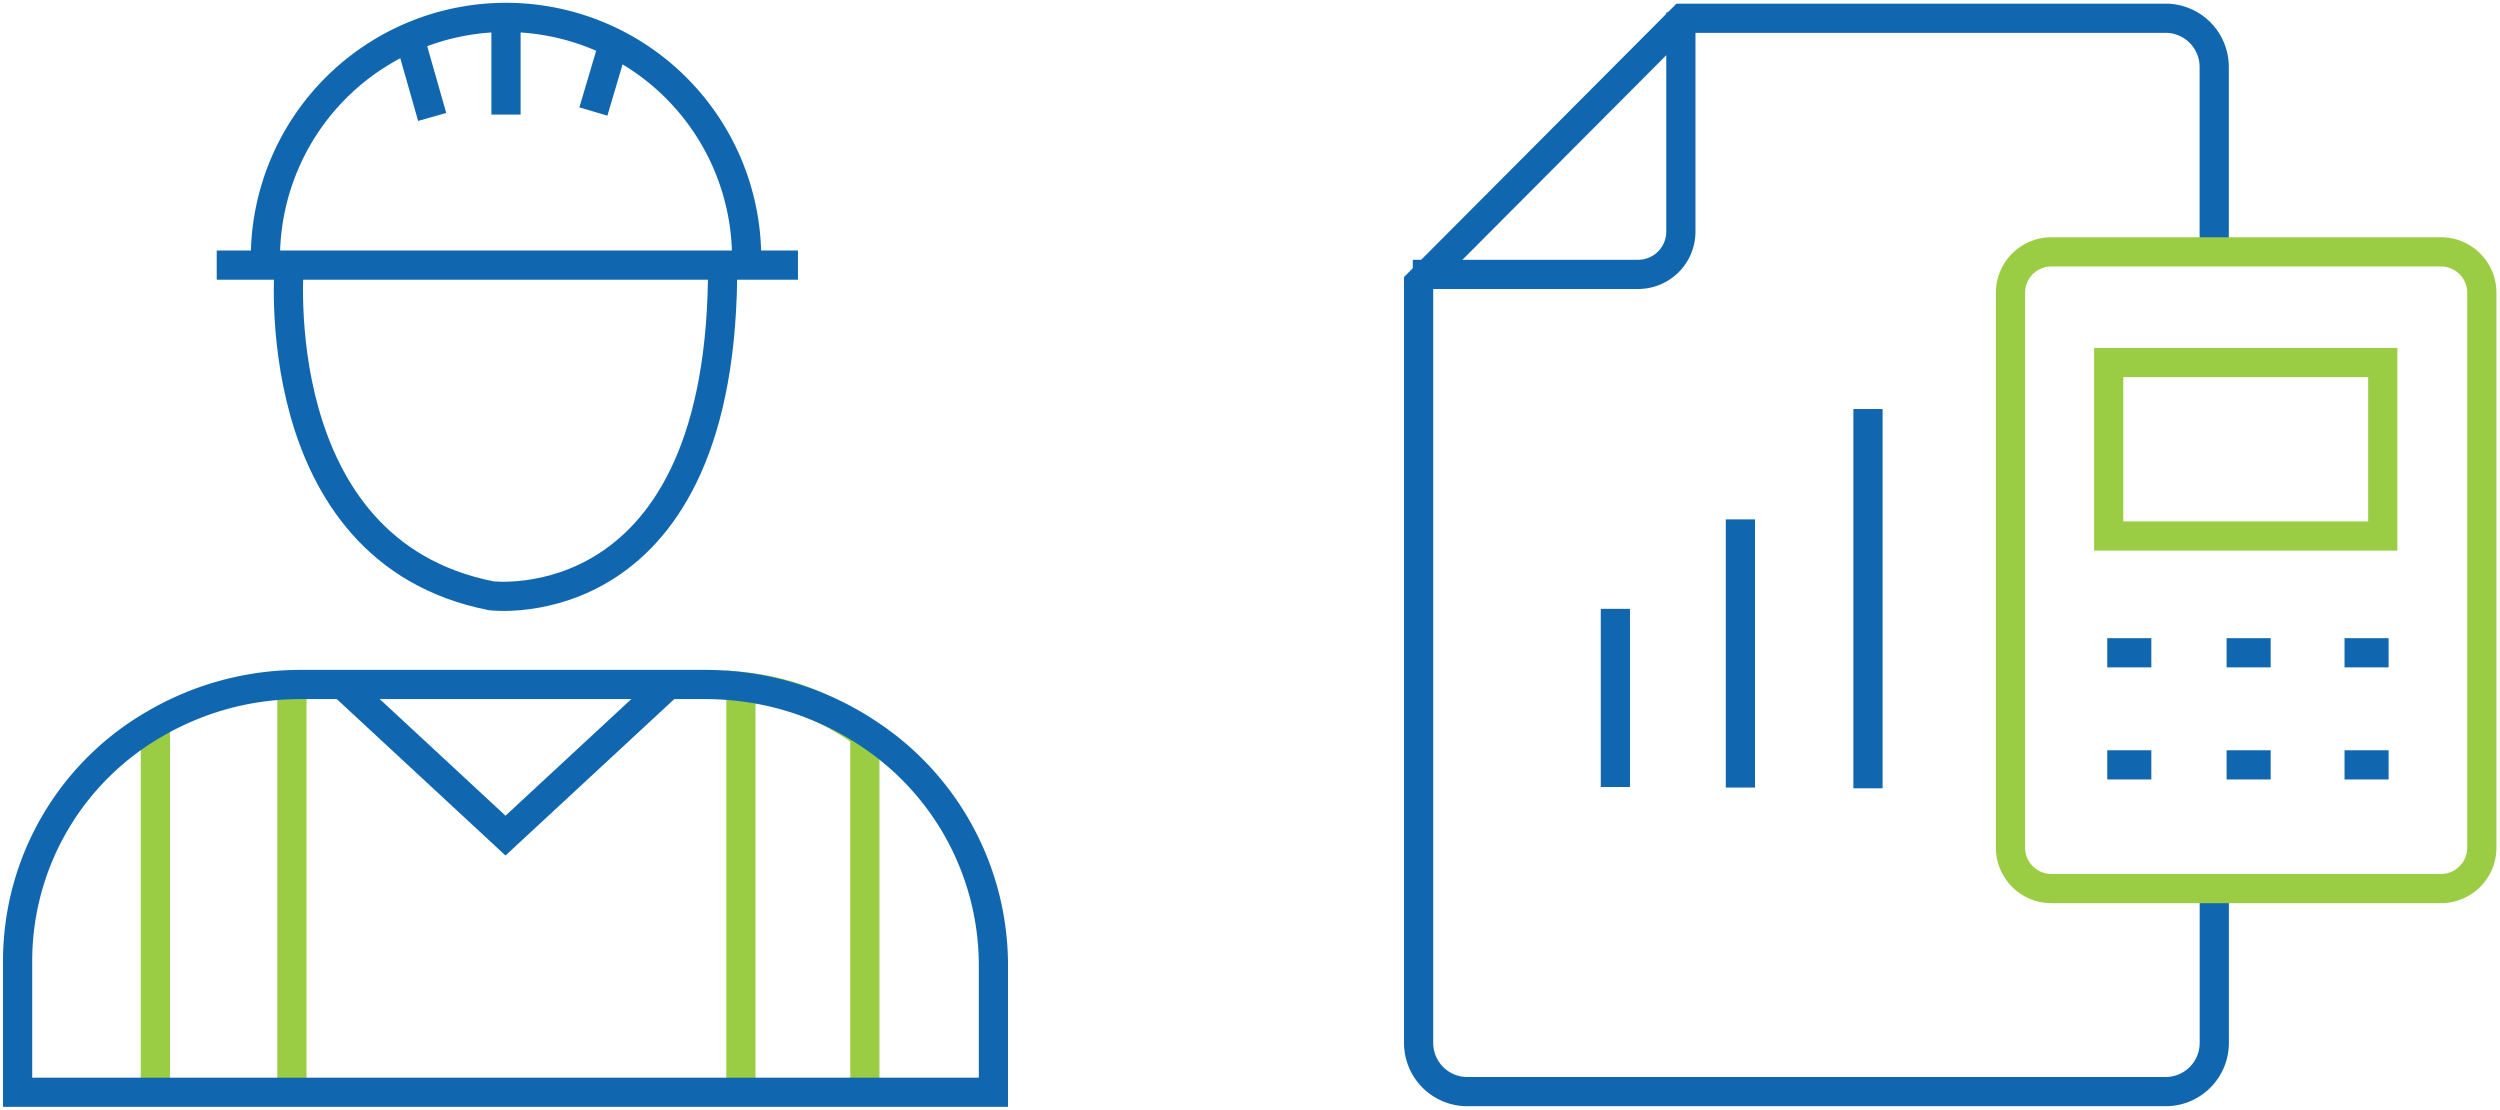 <svg xmlns="http://www.w3.org/2000/svg" xmlns:xlink="http://www.w3.org/1999/xlink" width="128.398" height="57" viewBox="0 0 128.398 57">
  <defs>
    <clipPath id="clip-path">
      <path id="Path_10507" data-name="Path 10507" d="M0,34.145H56.474v-57H0Z" transform="translate(0 22.855)" fill="none"/>
    </clipPath>
    <clipPath id="clip-path-2">
      <path id="Path_12631" data-name="Path 12631" d="M0,33.351H51.924v-57H0Z" transform="translate(0 23.649)" fill="none"/>
    </clipPath>
  </defs>
  <g id="Group_5068" data-name="Group 5068" transform="translate(-386 -883)">
    <g id="Group_2417" data-name="Group 2417" transform="translate(457.924 883)">
      <g id="Group_2407" data-name="Group 2407" transform="translate(0 0)" clip-path="url(#clip-path)">
        <g id="Group_2404" data-name="Group 2404" transform="translate(0.935 0.937)">
          <path id="Path_10504" data-name="Path 10504" d="M24.477,7.108v-9.36a2.5,2.5,0,0,0-2.5-2.506H-2.829l-13.555,13.6V47.863a2.5,2.5,0,0,0,2.5,2.506H21.981a2.5,2.5,0,0,0,2.5-2.506V40.054" transform="translate(16.384 4.758)" fill="none" stroke="#1167af" stroke-width="1.5"/>
        </g>
        <g id="Group_2405" data-name="Group 2405" transform="translate(0.637 0.639)">
          <path id="Path_10505" data-name="Path 10505" d="M0,8.059H11.572a2.195,2.195,0,0,0,2.195-2.195V-5.394" transform="translate(0 5.394)" fill="none" stroke="#1167af" stroke-width="1.5"/>
        </g>
        <g id="Group_2406" data-name="Group 2406" transform="translate(31.337 12.932)">
          <path id="Path_10506" data-name="Path 10506" d="M13.241,19.591H-6.766a2.1,2.1,0,0,1-2.1-2.11V-11a2.1,2.1,0,0,1,2.1-2.11H13.241a2.1,2.1,0,0,1,2.1,2.11V17.481A2.1,2.1,0,0,1,13.241,19.591Z" transform="translate(8.863 13.113)" fill="none" stroke="#9acd44" stroke-width="1.5"/>
        </g>
      </g>
      <path id="Path_10508" data-name="Path 10508" d="M28.759-6.462H14.683v-8.911H28.759Z" transform="translate(21.694 33.991)" fill="none" stroke="#9acd44" stroke-width="1.5"/>
      <g id="Group_2408" data-name="Group 2408" transform="translate(36.303 33.526)">
        <path id="Path_10509" data-name="Path 10509" d="M0,0H2.264" fill="none" stroke="#1167af" stroke-width="1.5"/>
      </g>
      <g id="Group_2409" data-name="Group 2409" transform="translate(42.432 33.526)">
        <path id="Path_10510" data-name="Path 10510" d="M0,0H2.264" fill="none" stroke="#1167af" stroke-width="1.5"/>
      </g>
      <g id="Group_2410" data-name="Group 2410" transform="translate(48.489 33.526)">
        <path id="Path_10511" data-name="Path 10511" d="M0,0H2.264" fill="none" stroke="#1167af" stroke-width="1.5"/>
      </g>
      <g id="Group_2411" data-name="Group 2411" transform="translate(36.303 39.283)">
        <path id="Path_10512" data-name="Path 10512" d="M0,0H2.264" fill="none" stroke="#1167af" stroke-width="1.5"/>
      </g>
      <g id="Group_2412" data-name="Group 2412" transform="translate(42.432 39.283)">
        <path id="Path_10513" data-name="Path 10513" d="M0,0H2.264" fill="none" stroke="#1167af" stroke-width="1.5"/>
      </g>
      <g id="Group_2413" data-name="Group 2413" transform="translate(48.489 39.283)">
        <path id="Path_10514" data-name="Path 10514" d="M0,0H2.264" fill="none" stroke="#1167af" stroke-width="1.5"/>
      </g>
      <g id="Group_2414" data-name="Group 2414" transform="translate(24.014 21.006)">
        <path id="Path_10515" data-name="Path 10515" d="M0,0V19.481" fill="none" stroke="#1167af" stroke-width="1.5"/>
      </g>
      <g id="Group_2415" data-name="Group 2415" transform="translate(17.461 26.675)">
        <path id="Path_10516" data-name="Path 10516" d="M0,0V13.773" fill="none" stroke="#1167af" stroke-width="1.5"/>
      </g>
      <g id="Group_2416" data-name="Group 2416" transform="translate(11.041 31.27)">
        <path id="Path_10517" data-name="Path 10517" d="M0,0V9.151" fill="none" stroke="#1167af" stroke-width="1.5"/>
      </g>
    </g>
    <g id="Group_4256" data-name="Group 4256" transform="translate(386 906.649)">
      <g id="Group_4247" data-name="Group 4247" transform="translate(0 -23.649)" clip-path="url(#clip-path-2)">
        <g id="Group_4243" data-name="Group 4243" transform="translate(7.979 36.857)">
          <path id="Path_12627" data-name="Path 12627" d="M0,11.478V-8.139" transform="translate(0 8.139)" fill="none" stroke="#9acd44" stroke-width="1.5"/>
        </g>
        <g id="Group_4244" data-name="Group 4244" transform="translate(14.992 34.782)">
          <path id="Path_12628" data-name="Path 12628" d="M0,12.692V-9" transform="translate(0 9)" fill="none" stroke="#9acd44" stroke-width="1.5"/>
        </g>
        <g id="Group_4245" data-name="Group 4245" transform="translate(38.053 35.252)">
          <path id="Path_12629" data-name="Path 12629" d="M0,12.417V-8.805A12.65,12.65,0,0,1,6.365-6.351V12.417" transform="translate(0 8.805)" fill="none" stroke="#9acd44" stroke-width="1.5"/>
        </g>
        <g id="Group_4246" data-name="Group 4246" transform="translate(13.631 0.904)">
          <path id="Path_12630" data-name="Path 12630" d="M0,7.16a12.358,12.358,0,0,1,24.715,0" transform="translate(0 5.077)" fill="none" stroke="#1167af" stroke-width="1.5"/>
        </g>
      </g>
      <g id="Group_4248" data-name="Group 4248" transform="translate(11.131 -10.033)">
        <path id="Path_12632" data-name="Path 12632" d="M0,0H29.851" fill="none" stroke="#1167af" stroke-width="1.5"/>
      </g>
      <g id="Group_4254" data-name="Group 4254" transform="translate(0 -23.649)" clip-path="url(#clip-path-2)">
        <g id="Group_4249" data-name="Group 4249" transform="translate(25.988 0.527)">
          <path id="Path_12633" data-name="Path 12633" d="M0,0V5.358" fill="none" stroke="#1167af" stroke-width="1.5"/>
        </g>
        <g id="Group_4250" data-name="Group 4250" transform="translate(20.957 1.654)">
          <path id="Path_12634" data-name="Path 12634" d="M0,0,1.239,4.351" fill="none" stroke="#1167af" stroke-width="1.5"/>
        </g>
        <g id="Group_4251" data-name="Group 4251" transform="translate(30.475 1.934)">
          <path id="Path_12635" data-name="Path 12635" d="M.659,0-.467,3.794" transform="translate(0.467)" fill="none" stroke="#1167af" stroke-width="1.5"/>
        </g>
        <g id="Group_4252" data-name="Group 4252" transform="translate(14.811 13.447)">
          <path id="Path_12636" data-name="Path 12636" d="M.03,0S-1.361,14.835,10.394,17.151c0,0,12.02,1.509,11.887-17.151" transform="translate(0.021)" fill="none" stroke="#1167af" stroke-width="1.5"/>
        </g>
        <g id="Group_4253" data-name="Group 4253" transform="translate(0.905 35.152)">
          <path id="Path_12637" data-name="Path 12637" d="M29.323,8.408v6.575H-20.793V8.172A14.044,14.044,0,0,1-13.719-3.952a14.8,14.8,0,0,1,7.014-2c.159-.007.318-.007.477-.007H14.515c.434,0,.865.017,1.289.055a14.984,14.984,0,0,1,7.016,2.415A14.251,14.251,0,0,1,29.323,8.408Z" transform="translate(20.793 5.962)" fill="none" stroke="#1167af" stroke-width="1.5"/>
        </g>
      </g>
      <g id="Group_4255" data-name="Group 4255" transform="translate(17.492 11.414)">
        <path id="Path_12639" data-name="Path 12639" d="M9.913,0,1.441,7.853-7.029,0" transform="translate(7.029)" fill="none" stroke="#1167af" stroke-width="1.5"/>
      </g>
    </g>
  </g>
</svg>
